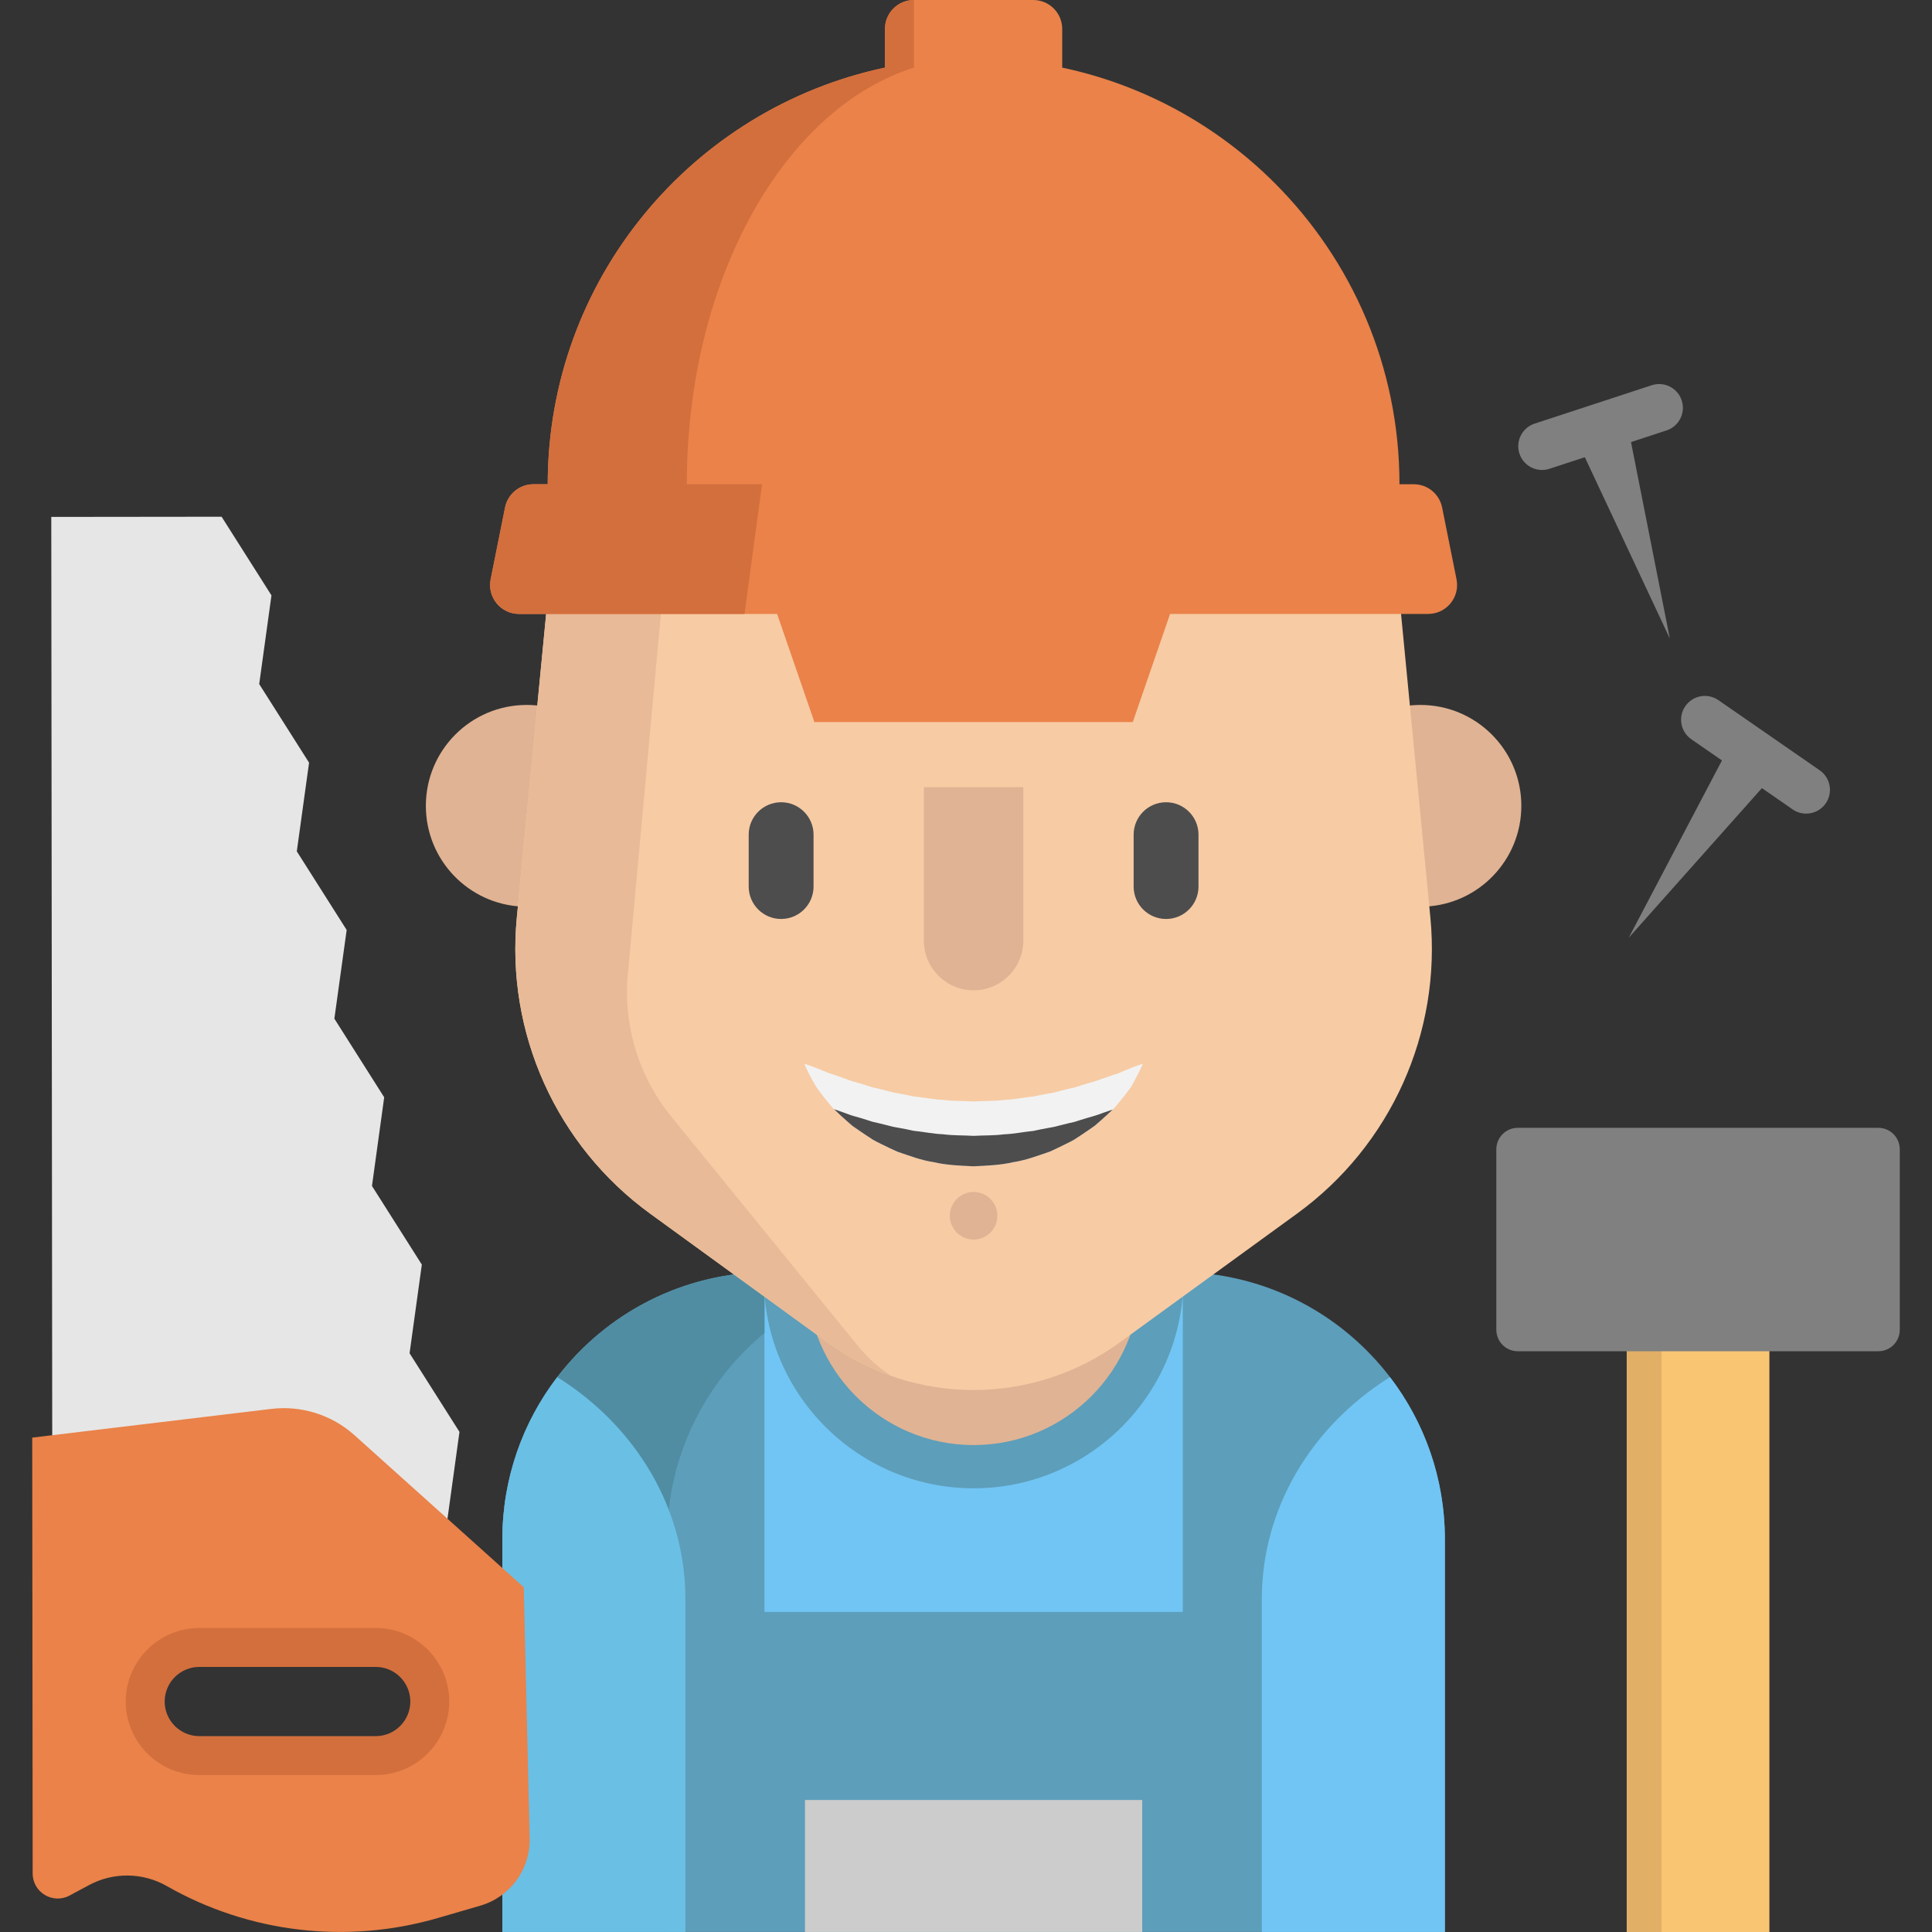 <?xml version="1.0" encoding="iso-8859-1"?>
<!-- Generator: Adobe Illustrator 19.0.0, SVG Export Plug-In . SVG Version: 6.00 Build 0)  -->
<svg version="1.1" id="Layer_1" xmlns="http://www.w3.org/2000/svg" xmlns:xlink="http://www.w3.org/1999/xlink" x="0px" y="0px"
	 viewBox="0 0 512.01 512.01" style="enable-background:new 0 0 512.01 512.01;" xml:space="preserve">
<rect x="0" y="0" width="512.01" height="512.01" fill="#333333" stroke="none"/>
<path style="fill:#5D9EBA;" d="M382.919,407.979v104.018H133.13V407.979c0-16.179,5.42-31.098,14.552-43.026
	c12.948-16.924,33.355-27.843,56.317-27.843h108.062C351.191,337.11,382.919,368.838,382.919,407.979z"/>
<rect x="202.597" y="323.236" style="fill:#71C5F4;" width="110.858" height="103.949"/>
<path style="fill:#508DA3;" d="M202.601,337.133v16.133c-15.755,13.005-25.804,32.69-25.804,54.713v104.018H133.13V407.979
	C133.13,369.307,164.101,337.866,202.601,337.133z"/>
<path style="fill:#E0B394;" d="M307.886,275.176v63.657c0,27.535-22.326,49.862-49.862,49.862
	c-27.544,0-49.862-22.326-49.862-49.862v-63.657H307.886z"/>
<path style="fill:#5D9EBA;" d="M258.024,394.424c-30.653,0-55.591-24.938-55.591-55.591v-63.657c0-3.164,2.565-5.729,5.729-5.729
	h99.724c3.165,0,5.729,2.565,5.729,5.729v63.657C313.616,369.486,288.677,394.424,258.024,394.424z M213.892,280.906v57.928
	c0,24.335,19.798,44.132,44.132,44.132s44.134-19.798,44.134-44.132v-57.928H213.892L213.892,280.906z"/>
<path style="fill:#6ABFE5;" d="M181.644,423.688v88.308H133.13V407.979c0-16.179,5.42-31.098,14.552-43.026
	C168.891,378.233,181.644,400.176,181.644,423.688z"/>
<path style="fill:#71C5F4;" d="M334.405,423.688v88.308h48.514V407.979c0-16.179-5.42-31.098-14.552-43.026
	C347.158,378.233,334.405,400.176,334.405,423.688z"/>
<rect x="213.334" y="477.028" style="fill:#CCCCCC;" width="89.374" height="34.97"/>
<rect x="431.108" y="348.742" style="fill:#F9C573;" width="37.81" height="163.268"/>
<rect x="431.108" y="348.742" style="fill:#E2AF66;" width="9.224" height="163.268"/>
<polygon style="fill:#E6E6E6;" points="13.842,380.354 13.589,136.992 58.729,136.942 71.942,157.786 68.693,181.286 
	81.907,202.122 78.658,225.621 91.872,246.456 88.613,269.966 101.817,290.8 98.578,314.3 111.791,335.136 108.544,358.635 
	121.766,379.47 118.589,402.487 "/>
<path style="fill:#EA8249;" d="M138.804,420.645L93.952,380.36c-6.01-5.398-14.057-7.942-22.078-6.978l-63.333,7.605l0.118,115.515
	c0.006,5.019,5.361,8.218,9.782,5.844l5.167-2.774c6.452-3.465,14.233-3.366,20.596,0.26l0,0
	c21.804,12.43,47.715,15.488,71.814,8.476l11.302-3.289c7.886-2.294,13.241-9.608,13.049-17.819L138.804,420.645z M99.57,465.259
	H52.814c-7.913,0-14.328-6.415-14.328-14.328c0-7.913,6.415-14.329,14.328-14.329H99.57c7.913,0,14.328,6.415,14.328,14.329
	C113.898,458.843,107.484,465.259,99.57,465.259z"/>
<g>
	<path style="fill:#E0B394;" d="M138.376,240.262c-14.208-0.63-25.517-12.352-25.517-26.709c0-14.758,11.962-26.732,26.732-26.732
		c1.329,0,2.635,0.092,3.919,0.286L138.376,240.262z"/>
	<path style="fill:#E0B394;" d="M377.647,240.262c14.208-0.63,25.529-12.352,25.529-26.709c0-14.758-11.974-26.732-26.743-26.732
		c-1.329,0-2.647,0.103-3.919,0.286L377.647,240.262z"/>
</g>
<path style="fill:#F7CBA4;" d="M219.346,355.812l-47.035-34.173c-24.855-18.058-38.301-47.921-35.346-78.501l8.158-84.422
	c5.619-58.145,54.48-102.512,112.896-102.512l0,0c58.415,0,107.276,44.367,112.895,102.512l8.158,84.422
	c2.955,30.581-10.49,60.442-35.346,78.501l-47.035,34.173C273.63,372.566,242.405,372.566,219.346,355.812z"/>
<path style="fill:#E8BA97;" d="M166.235,259.775c-0.791,13.372,3.564,26.526,12.18,36.781l49.159,60.408
	c2.567,3.059,5.477,5.626,8.628,7.677c-5.912-2.062-11.596-5.019-16.855-8.834l-47.036-34.168
	c-24.853-18.058-38.293-47.918-35.337-78.5l8.147-84.424c5.569-57.578,53.533-101.646,111.202-102.482
	c-35.52,0.859-75.742,34.34-77.839,69.998L166.235,259.775z"/>
<path style="fill:#EA8249;" d="M374.664,128.331h-3.782c0-31.166-12.627-59.376-33.057-79.806
	c-15.148-15.148-34.581-26.01-56.317-30.605h-0.003V7.67c0-4.236-3.434-7.67-7.67-7.67h-31.637c-4.236,0-7.67,3.434-7.67,7.67V17.92
	c-51.057,10.806-89.371,56.134-89.371,110.41h-3.789c-3.655,0-6.803,2.579-7.521,6.163l-3.816,19.033
	c-0.952,4.747,2.679,9.178,7.521,9.178h68.395l9.882,28.646h84.377l9.882-28.646h68.394c4.842,0,8.472-4.431,7.521-9.178
	l-3.816-19.033C381.467,130.909,378.319,128.331,374.664,128.331z"/>
<g>
	<path style="fill:#D36F3D;" d="M182.01,128.331c0-54.276,25.803-99.604,60.187-110.41V0l0,0c-4.236,0-7.67,3.434-7.67,7.67V17.92
		c-51.057,10.806-89.371,56.134-89.371,110.41h-3.789c-3.655,0-6.803,2.579-7.521,6.163l-3.816,19.033
		c-0.951,4.747,2.679,9.178,7.521,9.178h59.755l4.641-34.375H182.01V128.331z"/>
	<path style="fill:#D36F3D;" d="M99.57,470.415H52.815c-10.744,0-19.485-8.74-19.485-19.485s8.74-19.485,19.485-19.485h46.755
		c10.744,0,19.485,8.74,19.485,19.485S110.314,470.415,99.57,470.415z M52.815,441.758c-5.058,0-9.172,4.115-9.172,9.172
		c0,5.058,4.115,9.172,9.172,9.172h46.755c5.058,0,9.172-4.115,9.172-9.172c0-5.058-4.115-9.172-9.172-9.172H52.815z"/>
</g>
<g>
	<path style="fill:#808080;" d="M497.773,298.889h-95.528c-3.145,0-5.696,2.549-5.696,5.696v47.825c0,3.145,2.549,5.696,5.696,5.696
		h95.528c3.145,0,5.696-2.549,5.696-5.696v-47.825C503.469,301.438,500.92,298.889,497.773,298.889z"/>
	<path style="fill:#808080;" d="M478.659,215.624c-1.237,0-2.488-0.363-3.582-1.122l-26.848-18.589
		c-2.861-1.981-3.575-5.907-1.594-8.769c1.981-2.861,5.906-3.576,8.768-1.594l26.848,18.589c2.861,1.981,3.575,5.907,1.594,8.769
		C482.622,214.675,480.657,215.624,478.659,215.624z"/>
	<polygon style="fill:#808080;" points="466.175,209.712 431.644,248.514 455.813,202.537 458.767,196.916 470.396,204.969 	"/>
	<path style="fill:#808080;" d="M444.714,111.891c-0.747,0.987-1.792,1.763-3.057,2.178l-31.03,10.171
		c-3.307,1.084-6.867-0.718-7.951-4.025c-1.084-3.307,0.717-6.867,4.025-7.951l31.03-10.171c3.307-1.084,6.867,0.718,7.951,4.025
		C446.351,108.16,445.92,110.298,444.714,111.891z"/>
	<polygon style="fill:#808080;" points="432.463,118.269 442.535,169.228 420.486,122.196 417.791,116.448 431.231,112.042 	"/>
</g>
<path style="fill:#F2F2F2;" d="M302.874,281.924c0,0-0.653,1.604-2.028,4.136c-0.332,0.653-0.722,1.341-1.157,2.085
	c-0.516,0.733-1.111,1.478-1.753,2.315c-0.642,0.836-1.375,1.684-2.154,2.624c-0.275,0.355-0.573,0.653-0.894,0.962
	c-0.115,0.115-0.241,0.229-0.367,0.344c-0.447,0.412-0.905,0.848-1.375,1.283c-0.94,0.882-1.959,1.753-3.025,2.67
	c-1.123,0.825-2.326,1.604-3.564,2.452c-0.619,0.424-1.26,0.836-1.914,1.249c-0.653,0.39-1.352,0.71-2.063,1.066
	c-1.398,0.71-2.853,1.398-4.354,2.085c-3.094,1.054-6.313,2.292-9.751,2.807c-3.392,0.791-6.932,0.917-10.461,1.089
	c-3.529-0.172-7.07-0.286-10.461-1.077c-3.437-0.516-6.657-1.753-9.751-2.807c-1.501-0.676-2.956-1.364-4.366-2.074
	c-0.699-0.355-1.398-0.676-2.062-1.066c-0.642-0.424-1.283-0.825-1.902-1.249c-1.237-0.848-2.452-1.639-3.575-2.452
	c-1.066-0.917-2.074-1.799-3.025-2.67c-0.47-0.447-0.917-0.871-1.364-1.295c-0.16-0.149-0.321-0.298-0.481-0.447
	c-0.275-0.275-0.539-0.539-0.768-0.848c-0.745-0.905-1.467-1.742-2.097-2.567c-0.619-0.836-1.226-1.57-1.73-2.303
	c-0.458-0.779-0.882-1.49-1.237-2.143c-1.432-2.612-2.028-4.171-2.028-4.171s1.696,0.516,4.308,1.57
	c0.665,0.252,1.352,0.561,2.12,0.871c0.814,0.241,1.65,0.55,2.544,0.848c0.905,0.298,1.81,0.665,2.773,1.008
	c0.951,0.367,2.028,0.607,3.094,0.928c1.066,0.309,2.131,0.688,3.243,1.02c1.157,0.252,2.315,0.55,3.506,0.836
	c0.596,0.137,1.18,0.309,1.776,0.47c0.607,0.137,1.237,0.218,1.856,0.344c1.249,0.218,2.498,0.47,3.747,0.756
	c2.601,0.241,5.168,0.814,7.849,0.917c2.647,0.344,5.351,0.252,8.032,0.412c2.693-0.16,5.397-0.057,8.044-0.401
	c2.681-0.092,5.248-0.676,7.849-0.917c1.249-0.275,2.498-0.527,3.747-0.745c0.619-0.126,1.249-0.206,1.856-0.344
	c0.596-0.172,1.192-0.332,1.776-0.47c1.192-0.286,2.349-0.596,3.506-0.836c1.123-0.332,2.189-0.71,3.254-1.02
	c1.054-0.321,2.154-0.573,3.071-0.928c0.94-0.321,1.822-0.676,2.716-0.951c0.882-0.298,1.707-0.596,2.521-0.836
	c0.802-0.344,1.512-0.676,2.189-0.94C301.212,282.405,302.874,281.924,302.874,281.924z"/>
<g>
	<path style="fill:#4D4D4D;" d="M294.887,294.046c-0.115,0.115-0.241,0.229-0.367,0.344c-0.447,0.412-0.905,0.848-1.375,1.283
		c-0.94,0.882-1.959,1.753-3.025,2.67c-1.123,0.825-2.326,1.604-3.564,2.452c-0.619,0.424-1.26,0.836-1.914,1.249
		c-0.653,0.39-1.352,0.71-2.063,1.066c-1.398,0.71-2.853,1.398-4.354,2.085c-3.094,1.054-6.313,2.292-9.751,2.807
		c-3.392,0.791-6.932,0.917-10.461,1.089c-3.529-0.172-7.07-0.286-10.461-1.077c-3.437-0.516-6.657-1.753-9.751-2.807
		c-1.501-0.676-2.956-1.364-4.366-2.074c-0.699-0.355-1.398-0.676-2.062-1.066c-0.642-0.424-1.283-0.825-1.902-1.249
		c-1.237-0.848-2.452-1.639-3.575-2.452c-1.066-0.917-2.074-1.799-3.025-2.67c-0.47-0.447-0.917-0.871-1.364-1.295
		c-0.16-0.149-0.321-0.298-0.481-0.447c0.367,0.126,0.733,0.252,1.111,0.378c0.905,0.298,1.81,0.653,2.773,0.997
		c0.951,0.378,2.028,0.619,3.094,0.94c1.066,0.309,2.131,0.676,3.243,1.02c1.157,0.241,2.315,0.55,3.506,0.836
		c0.596,0.137,1.18,0.298,1.776,0.458c0.607,0.138,1.237,0.218,1.856,0.344c1.249,0.218,2.498,0.481,3.747,0.756
		c2.601,0.252,5.168,0.825,7.849,0.917c2.647,0.355,5.351,0.252,8.032,0.424c2.693-0.16,5.397-0.057,8.044-0.412
		c2.681-0.092,5.248-0.665,7.849-0.905c1.249-0.275,2.498-0.539,3.747-0.756c0.619-0.126,1.249-0.206,1.856-0.344
		c0.596-0.16,1.192-0.321,1.776-0.458c1.192-0.286,2.349-0.596,3.506-0.836c1.123-0.344,2.189-0.722,3.254-1.02
		c1.054-0.321,2.154-0.584,3.071-0.928c0.94-0.332,1.822-0.676,2.716-0.962C294.189,294.287,294.544,294.161,294.887,294.046z"/>
	<path style="fill:#4D4D4D;" d="M207.01,243.541c-4.746,0-8.594-3.848-8.594-8.594v-13.745c0-4.746,3.848-8.594,8.594-8.594
		s8.594,3.848,8.594,8.594v13.745C215.603,239.693,211.756,243.541,207.01,243.541z"/>
	<path style="fill:#4D4D4D;" d="M309.026,243.541c-4.746,0-8.594-3.848-8.594-8.594v-13.745c0-4.746,3.848-8.594,8.594-8.594
		c4.746,0,8.594,3.848,8.594,8.594v13.745C317.619,239.693,313.773,243.541,309.026,243.541z"/>
</g>
<g>
	<path style="fill:#E0B394;" d="M271.194,208.598v40.677c0,7.277-5.9,13.177-13.177,13.177l0,0c-7.277,0-13.177-5.9-13.177-13.177
		v-40.677"/>
	<circle style="fill:#E0B394;" cx="258.021" cy="322.194" r="6.302"/>
</g>
<g>
</g>
<g>
</g>
<g>
</g>
<g>
</g>
<g>
</g>
<g>
</g>
<g>
</g>
<g>
</g>
<g>
</g>
<g>
</g>
<g>
</g>
<g>
</g>
<g>
</g>
<g>
</g>
<g>
</g>
</svg>
